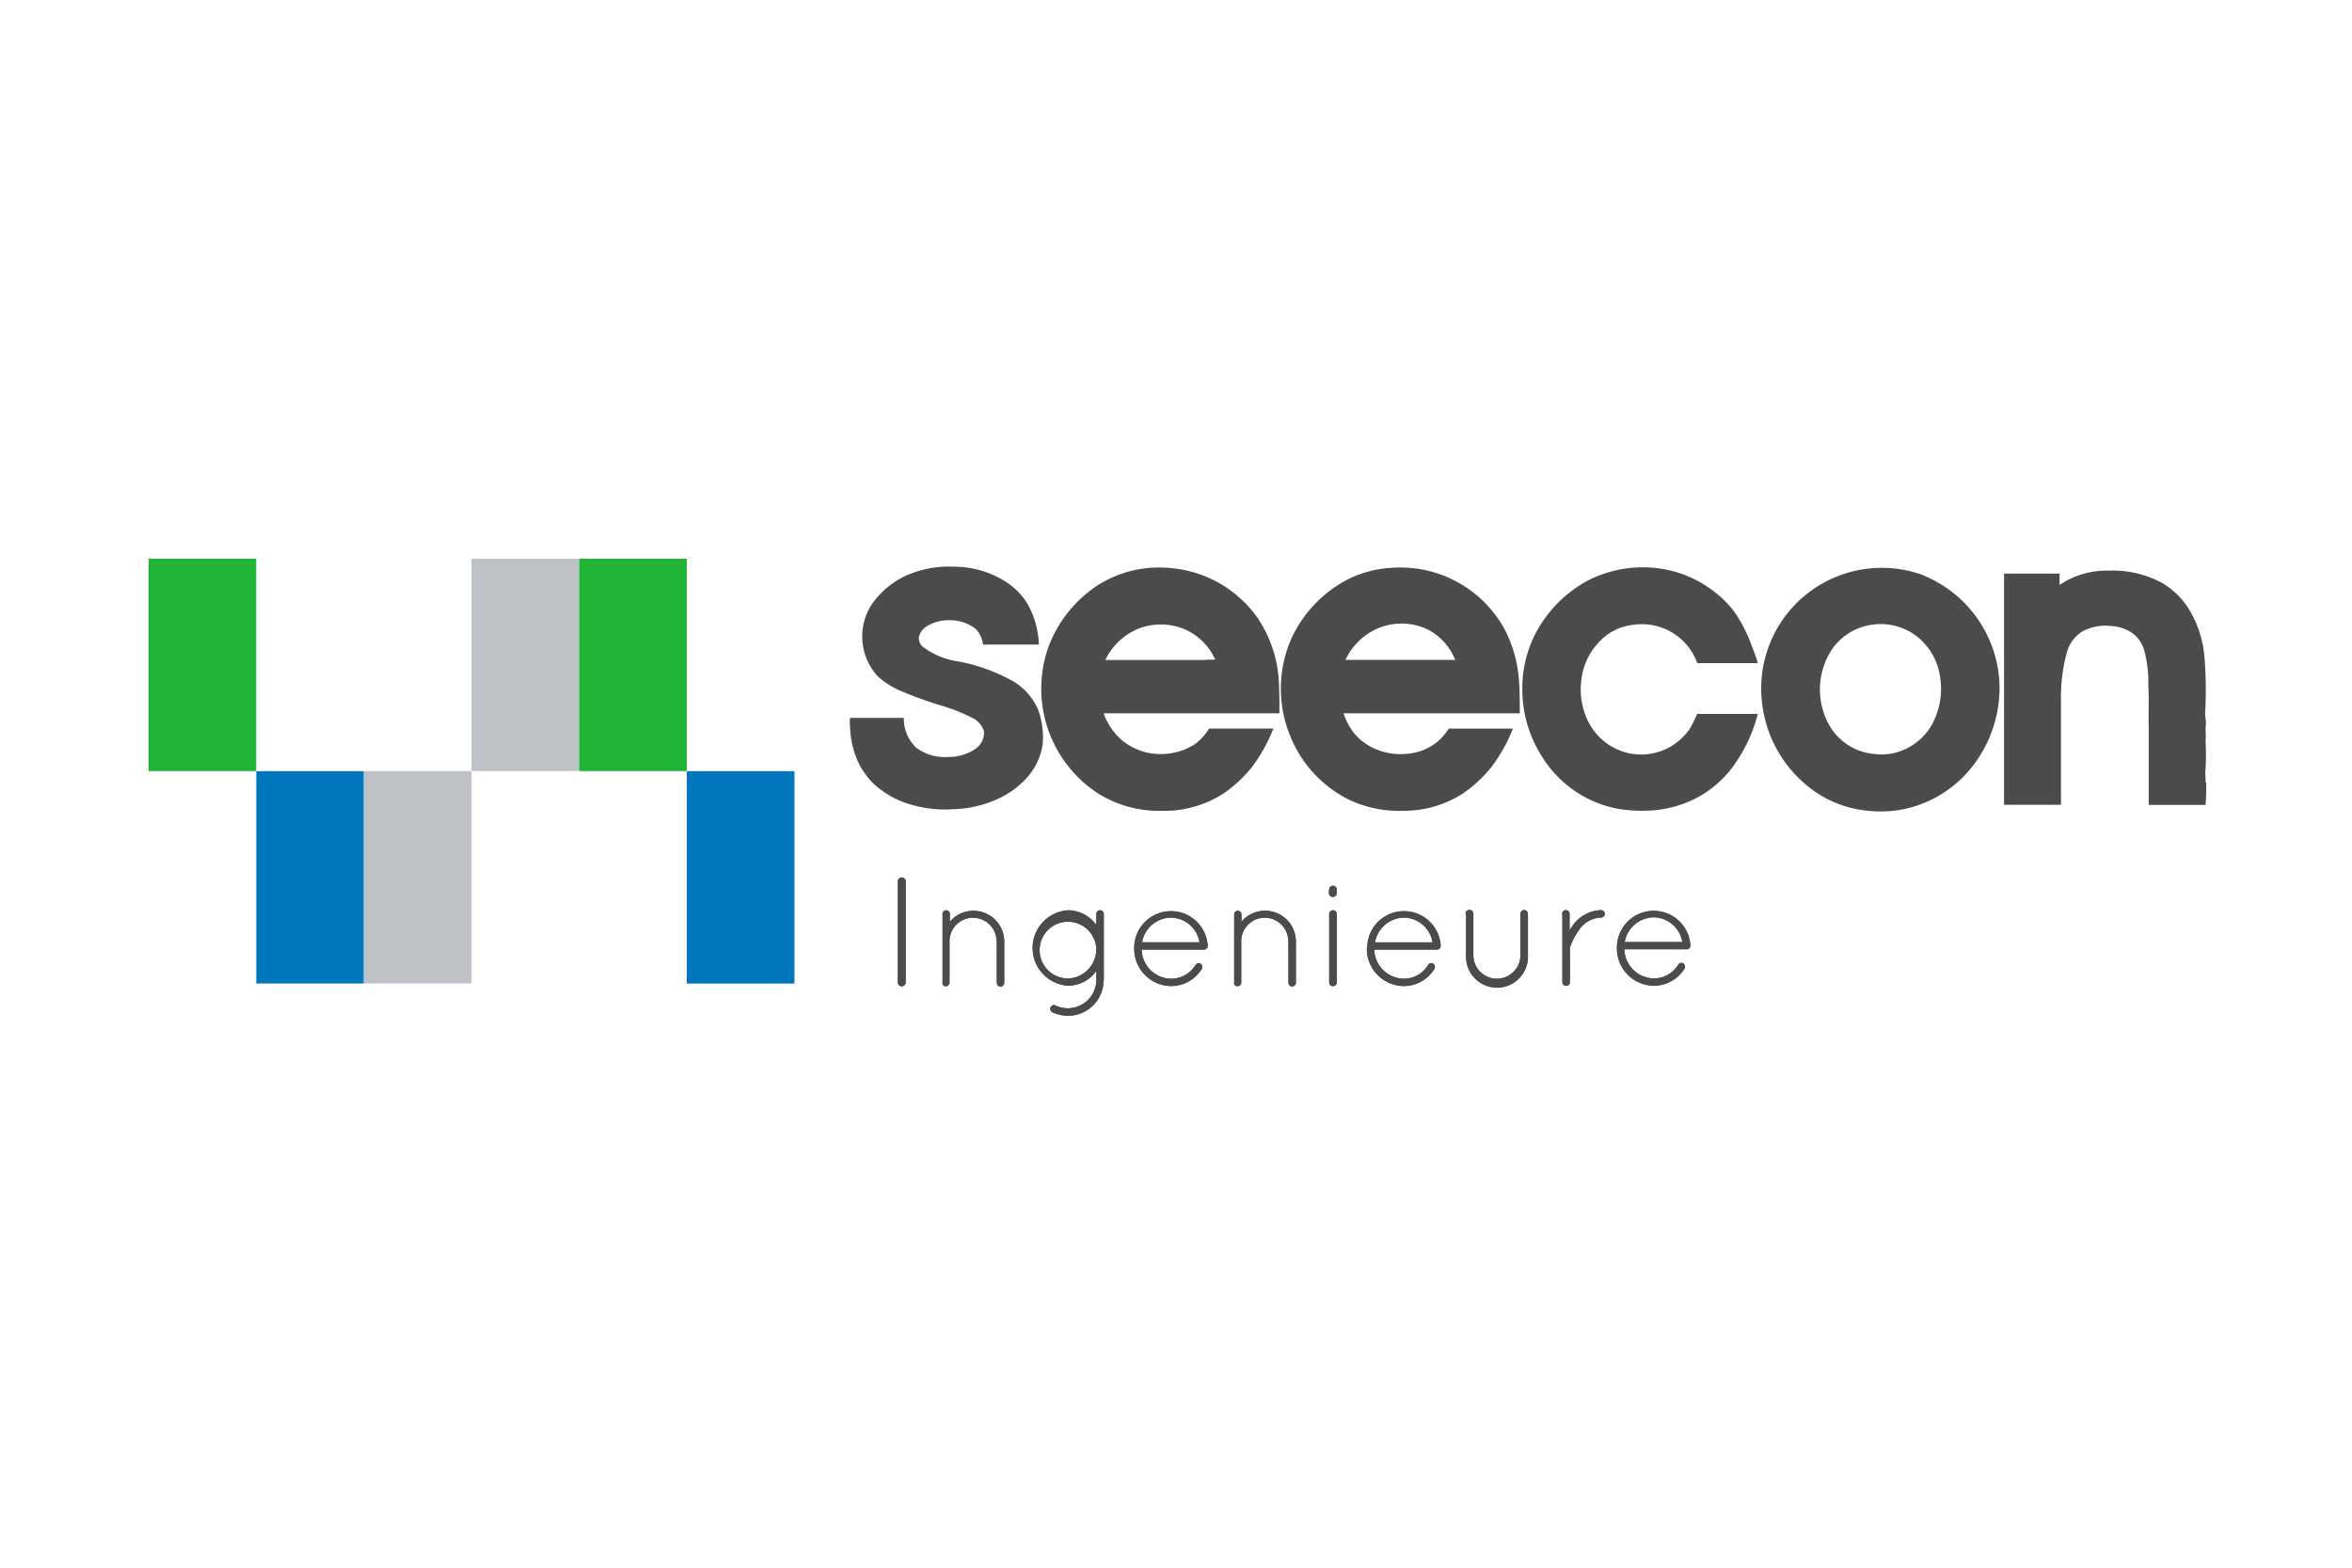 <svg xmlns="http://www.w3.org/2000/svg" viewBox="0 0 300 200"><defs><style>.cls-1{fill:#20b535;}.cls-2{fill:#0076bd;}.cls-3{fill:#bec2c7;}.cls-4{fill:#4b4b4d;}</style></defs><title>seecon</title><g id="Ebene_8" data-name="Ebene 8"><path class="cls-1" d="M32.68,98.37H18.95V71.28H32.68Z"/><path class="cls-2" d="M46.41,125.47H32.69V98.38H46.41Z"/><path class="cls-3" d="M60.14,125.47H46.41V98.37H60.14Z"/><path class="cls-2" d="M101.33,125.48H87.6V98.38h13.73Z"/><path class="cls-3" d="M73.87,98.37H60.14V71.28H73.87Z"/><path class="cls-1" d="M87.6,98.37H73.87V71.28H87.6Z"/><path class="cls-4" d="M114.52,112.44a.48.48,0,0,1,1,0v12.89a.48.48,0,0,1-1,0Zm12.59,7.64a3,3,0,0,0-3-3,3,3,0,0,0-3,3v5.34a.41.41,0,0,1-.1.22.43.43,0,0,1-.36.18h-.12a.49.49,0,0,1-.31-.25.06.06,0,0,1,0-.06.07.07,0,0,0,0,0v-8.84a.47.47,0,1,1,.93,0v.93a3.93,3.93,0,0,1,6.94,2.53v5.26a.47.47,0,0,1-.95,0v-5.26Zm12.72.85a3.62,3.62,0,1,0-3.62,3.9,3.73,3.73,0,0,0,3.62-3.9Zm.94,4.11a4.56,4.56,0,0,1-4.56,4.55,5,5,0,0,1-2-.46.5.5,0,0,1-.2-.63.44.44,0,0,1,.63-.22,3.64,3.64,0,0,0,5.2-3.25v-1.18a4.39,4.39,0,0,1-3.62,1.9,4.82,4.82,0,0,1,0-9.62,4.44,4.44,0,0,1,3.62,1.89V116.6a.47.47,0,1,1,.95,0V125Zm4.9-4.82H153a3.74,3.74,0,0,0-3.63-3.15,3.79,3.79,0,0,0-3.7,3.15Zm-1,.77a4.69,4.69,0,0,1,9.37-.36v.08a.45.45,0,0,1-.47.43h-7.95a3.81,3.81,0,0,0,3.76,3.72,3.64,3.64,0,0,0,3.12-1.76.47.47,0,0,1,.63-.16.51.51,0,0,1,.16.67,4.61,4.61,0,0,1-3.91,2.19,4.76,4.76,0,0,1-4.71-4.82Zm19.65-.91a3,3,0,0,0-3-3,3,3,0,0,0-3,3v5.34a.48.48,0,0,1-.46.39h-.12a.51.51,0,0,1-.32-.25.09.09,0,0,1,0-.06.07.07,0,0,0,0,0v-8.84a.46.46,0,1,1,.93,0v.93a3.93,3.93,0,0,1,6.94,2.53v5.26a.47.47,0,1,1-.95,0v-5.26Zm5.22-3.48a.47.47,0,0,1,.47-.47.47.47,0,0,1,.5.47v8.74a.49.49,0,0,1-.5.47.48.48,0,0,1-.47-.47Zm0-3.16A.48.48,0,0,1,170,113a.48.48,0,0,1,.5.47v.46a.49.49,0,1,1-1,0Zm5.85,6.78h7.33a3.73,3.73,0,0,0-3.63-3.15,3.79,3.79,0,0,0-3.7,3.15Zm-1,.77a4.69,4.69,0,0,1,9.37-.36v.08a.44.44,0,0,1-.47.43h-8a3.81,3.81,0,0,0,3.76,3.72,3.63,3.63,0,0,0,3.12-1.76.46.46,0,0,1,.63-.16.51.51,0,0,1,.16.67,4.61,4.61,0,0,1-3.91,2.19,4.77,4.77,0,0,1-4.71-4.82Zm12.54-4.41a.48.48,0,0,1,1,0v5.28a3,3,0,1,0,6,0v-5.28a.49.49,0,0,1,.47-.48.48.48,0,0,1,.49.47v5.28a3.95,3.95,0,1,1-7.89,0v-5.28Zm12.31,0a.48.48,0,0,1,.5-.47.47.47,0,0,1,.46.47v2.14a1.78,1.78,0,0,1,.14-.24,4.68,4.68,0,0,1,3.87-2.37.47.47,0,0,1,.48.47.48.48,0,0,1-.48.48,3.49,3.49,0,0,0-2.8,1.58,8.4,8.4,0,0,0-1.17,2.26.29.29,0,0,0,0,.15v4.25a.46.46,0,0,1-.46.47.47.47,0,0,1-.5-.47v-8.72Zm8,3.6h7.34a3.74,3.74,0,0,0-3.64-3.15,3.79,3.79,0,0,0-3.7,3.15Zm-1,.77a4.69,4.69,0,0,1,9.37-.36v.08a.44.44,0,0,1-.47.43h-7.95a3.81,3.81,0,0,0,3.76,3.72,3.64,3.64,0,0,0,3.12-1.76.47.47,0,0,1,.63-.16.51.51,0,0,1,.16.67,4.61,4.61,0,0,1-3.91,2.19,4.76,4.76,0,0,1-4.71-4.82ZM129.16,86.88a22.35,22.35,0,0,0-7.39-2.57,9.81,9.81,0,0,1-3.91-1.68,1.49,1.49,0,0,1-.66-1.34,2.19,2.19,0,0,1,.95-1.35,5.14,5.14,0,0,1,2.87-.81,5.35,5.35,0,0,1,3.43,1.1,3.47,3.47,0,0,1,.93,2c2.38,0,4.75,0,7.13,0A11.4,11.4,0,0,0,131,76.93a9,9,0,0,0-3.19-3,12.23,12.23,0,0,0-6.2-1.63,13.27,13.27,0,0,0-6.27,1.24A11.13,11.13,0,0,0,111.26,77a7.53,7.53,0,0,0,.7,9.29,10.66,10.66,0,0,0,3.29,2,49,49,0,0,0,4.92,1.76A22,22,0,0,1,124,91.58a2.8,2.8,0,0,1,1.5,1.69,2.44,2.44,0,0,1-1,2.2,5.89,5.89,0,0,1-3.54,1.1,6.07,6.07,0,0,1-4.11-1.19,5.16,5.16,0,0,1-1.57-3.8c-2.28,0-4.57,0-6.85,0a4.59,4.59,0,0,0,0,1.2,11.49,11.49,0,0,0,1.12,4.64,10.4,10.4,0,0,0,1.91,2.6,11.93,11.93,0,0,0,3.92,2.37,15.62,15.62,0,0,0,6.31.84,14.61,14.61,0,0,0,5.87-1.44,11.52,11.52,0,0,0,3-2.13A8.24,8.24,0,0,0,133,94.92a10.54,10.54,0,0,0-.57-4.35,7.89,7.89,0,0,0-3.25-3.69M160.52,79a15.12,15.12,0,0,0-11.12-6.52,14.61,14.61,0,0,0-9.53,2.28,16.28,16.28,0,0,0-6.06,7.55,15.95,15.95,0,0,0,6.09,18.81,14.57,14.57,0,0,0,8.22,2.32,13.91,13.91,0,0,0,8-2.25,16.94,16.94,0,0,0,3.5-3.25,20.42,20.42,0,0,0,2.8-5q-4.09,0-8.19,0a7.36,7.36,0,0,1-1.82,2,8.13,8.13,0,0,1-6.41,1,8,8,0,0,1-3-1.59,8.17,8.17,0,0,1-1.71-2.19,4.52,4.52,0,0,1-.5-1.16c7.47,0,14.93,0,22.4,0l0-.06c0-1.27,0-2.54-.06-3.82a16.07,16.07,0,0,0-2.6-8.1m-6.62,5.18H141.37a2.76,2.76,0,0,1-.39,0,8.09,8.09,0,0,1,4.24-4,7.88,7.88,0,0,1,6,.13A7.59,7.59,0,0,1,155,84.14a7,7,0,0,1-1.07,0M192,80.44a15.14,15.14,0,0,0-14.47-8,14.14,14.14,0,0,0-5.8,1.57,16.16,16.16,0,0,0-7,7.42,15.89,15.89,0,0,0-.07,12.69,15.55,15.55,0,0,0,7.5,7.95,15,15,0,0,0,6.72,1.37,13.92,13.92,0,0,0,7.64-2.16,16.46,16.46,0,0,0,3.73-3.45,21.23,21.23,0,0,0,2.73-4.88c-2.59,0-5.19,0-7.79,0-.16,0-.37-.05-.47.12a8.7,8.7,0,0,1-.91,1.13,6.81,6.81,0,0,1-4.19,1.95,8.15,8.15,0,0,1-4.6-.79,7.11,7.11,0,0,1-2.37-1.9A8.64,8.64,0,0,1,171.37,91c7.5,0,15,0,22.48,0,0-1.43,0-2.87-.11-4.3A16.75,16.75,0,0,0,192,80.44m-20.38,3.73A7.91,7.91,0,0,1,173.12,82a7.74,7.74,0,0,1,9.07-1.65,7.45,7.45,0,0,1,3.42,3.83H171.67M203.88,82a6.92,6.92,0,0,1,4.54-2.3,7.5,7.5,0,0,1,8.07,4.9c2.58,0,5.14,0,7.72,0-.25-.91-.61-1.79-.95-2.68a18.47,18.47,0,0,0-2-3.8,12.21,12.21,0,0,0-2.44-2.5,14.5,14.5,0,0,0-5-2.63,15.28,15.28,0,0,0-11.74,1.32,16.28,16.28,0,0,0-4.78,4.24,15.11,15.11,0,0,0-3.12,8.84,15.92,15.92,0,0,0,2.47,9.08,14.58,14.58,0,0,0,9.39,6.65,18,18,0,0,0,4.52.28,14.75,14.75,0,0,0,5.55-1.45A13.88,13.88,0,0,0,221,97.86a19.8,19.8,0,0,0,3.21-6.78h-7.74a14.94,14.94,0,0,1-1,2,8.1,8.1,0,0,1-2.3,2.12,7.49,7.49,0,0,1-5.86.78,7.66,7.66,0,0,1-4.65-3.77,9.26,9.26,0,0,1-.93-5.66A8.24,8.24,0,0,1,203.88,82m41.35-8.65A15.38,15.38,0,0,0,224.7,89.13a16,16,0,0,0,7,12,14.24,14.24,0,0,0,6.63,2.31,14.6,14.6,0,0,0,7.84-1.33,15.22,15.22,0,0,0,4.24-3,16.25,16.25,0,0,0,4.62-12,15.62,15.62,0,0,0-9.8-13.74m1.35,18.79a7.61,7.61,0,0,1-4.57,3.8,7,7,0,0,1-2.82.24,7.36,7.36,0,0,1-5.7-3.4,9.3,9.3,0,0,1,.16-9.93,7.43,7.43,0,0,1,5-3.15,7.54,7.54,0,0,1,5.77,1.41,7.91,7.91,0,0,1,3,5,9.5,9.5,0,0,1-.84,6m34.74,7.71c.05-.57-.1-1.14,0-1.72a33.44,33.44,0,0,0,0-3.65,8.49,8.49,0,0,0,0-1.38c0-.47.11-.93,0-1.39-.11-.64,0-1.28,0-1.93a53.15,53.15,0,0,0-.13-5.88,13.9,13.9,0,0,0-2-6.19,9.84,9.84,0,0,0-3.56-3.41,13.26,13.26,0,0,0-6.69-1.49,10.81,10.81,0,0,0-4.79,1c-.52.22-1,.57-1.45.81,0-.47,0-1,0-1.43-2.36,0-4.72,0-7.08,0q0,11.06,0,22.11c0,2.45,0,4.92,0,7.38,2.42,0,4.84,0,7.26,0q0-6.73,0-13.47A21.34,21.34,0,0,1,263.7,83a4.55,4.55,0,0,1,2-2.5,6.26,6.26,0,0,1,3.59-.63,5,5,0,0,1,3,1.14,4.43,4.43,0,0,1,1.26,2.15,15.81,15.81,0,0,1,.47,4.35c.11,1.74,0,3.49.05,5.24v9.94h7.25a26.43,26.43,0,0,0,.08-2.86"/><path class="cls-4" d="M114.52,112.44a.48.48,0,0,1,1,0v12.89a.48.48,0,0,1-1,0Zm12.59,7.64a3,3,0,0,0-3-3,3,3,0,0,0-3,3v5.34a.41.41,0,0,1-.1.22.43.43,0,0,1-.36.18h-.12a.49.49,0,0,1-.31-.25.06.06,0,0,1,0-.06.07.07,0,0,0,0,0v-8.84a.47.47,0,1,1,.93,0v.93a3.93,3.93,0,0,1,6.94,2.53v5.26a.47.47,0,0,1-.95,0v-5.26Zm12.72.85a3.62,3.62,0,1,0-3.62,3.9,3.73,3.73,0,0,0,3.62-3.9Zm.94,4.11a4.56,4.56,0,0,1-4.56,4.55,5,5,0,0,1-2-.46.5.5,0,0,1-.2-.63.44.44,0,0,1,.63-.22,3.64,3.64,0,0,0,5.2-3.25v-1.18a4.39,4.39,0,0,1-3.62,1.9,4.82,4.82,0,0,1,0-9.62,4.44,4.44,0,0,1,3.62,1.89V116.6a.47.47,0,1,1,.95,0V125Zm4.9-4.82H153a3.74,3.74,0,0,0-3.63-3.15,3.79,3.79,0,0,0-3.7,3.15Zm-1,.77a4.69,4.69,0,0,1,9.37-.36v.08a.45.45,0,0,1-.47.43h-7.95a3.81,3.81,0,0,0,3.76,3.72,3.64,3.64,0,0,0,3.12-1.76.47.47,0,0,1,.63-.16.51.51,0,0,1,.16.67,4.61,4.61,0,0,1-3.91,2.19,4.76,4.76,0,0,1-4.71-4.82Zm19.65-.91a3,3,0,0,0-3-3,3,3,0,0,0-3,3v5.34a.48.48,0,0,1-.46.39h-.12a.51.51,0,0,1-.32-.25.09.09,0,0,1,0-.06.07.07,0,0,0,0,0v-8.84a.46.46,0,1,1,.93,0v.93a3.93,3.93,0,0,1,6.94,2.53v5.26a.47.47,0,1,1-.95,0v-5.26Zm5.22-3.48a.47.47,0,0,1,.47-.47.47.47,0,0,1,.5.47v8.74a.49.49,0,0,1-.5.47.48.48,0,0,1-.47-.47Zm0-3.16A.48.48,0,0,1,170,113a.48.48,0,0,1,.5.47v.46a.49.49,0,1,1-1,0Zm5.85,6.78h7.33a3.73,3.73,0,0,0-3.63-3.15,3.79,3.79,0,0,0-3.7,3.15Zm-1,.77a4.69,4.69,0,0,1,9.37-.36v.08a.44.44,0,0,1-.47.43h-8a3.81,3.81,0,0,0,3.76,3.72,3.63,3.63,0,0,0,3.12-1.76.46.46,0,0,1,.63-.16.51.51,0,0,1,.16.67,4.61,4.61,0,0,1-3.91,2.19,4.77,4.77,0,0,1-4.71-4.82Zm12.54-4.41a.48.48,0,0,1,1,0v5.28a3,3,0,1,0,6,0v-5.28a.49.49,0,0,1,.47-.48.48.48,0,0,1,.49.47v5.28a3.95,3.95,0,1,1-7.89,0v-5.28Zm12.31,0a.48.48,0,0,1,.5-.47.47.47,0,0,1,.46.47v2.14a1.78,1.78,0,0,1,.14-.24,4.68,4.68,0,0,1,3.87-2.37.47.47,0,0,1,.48.47.48.48,0,0,1-.48.48,3.49,3.49,0,0,0-2.8,1.58,8.4,8.4,0,0,0-1.17,2.26.29.29,0,0,0,0,.15v4.25a.46.46,0,0,1-.46.47.47.47,0,0,1-.5-.47v-8.72Zm8,3.6h7.34a3.74,3.74,0,0,0-3.64-3.15,3.79,3.79,0,0,0-3.7,3.15Zm-1,.77a4.69,4.69,0,0,1,9.37-.36v.08a.44.44,0,0,1-.47.43h-7.95a3.81,3.81,0,0,0,3.76,3.72,3.64,3.64,0,0,0,3.12-1.76.47.47,0,0,1,.63-.16.51.51,0,0,1,.16.67,4.61,4.61,0,0,1-3.91,2.19,4.76,4.76,0,0,1-4.71-4.82Z"/></g></svg>